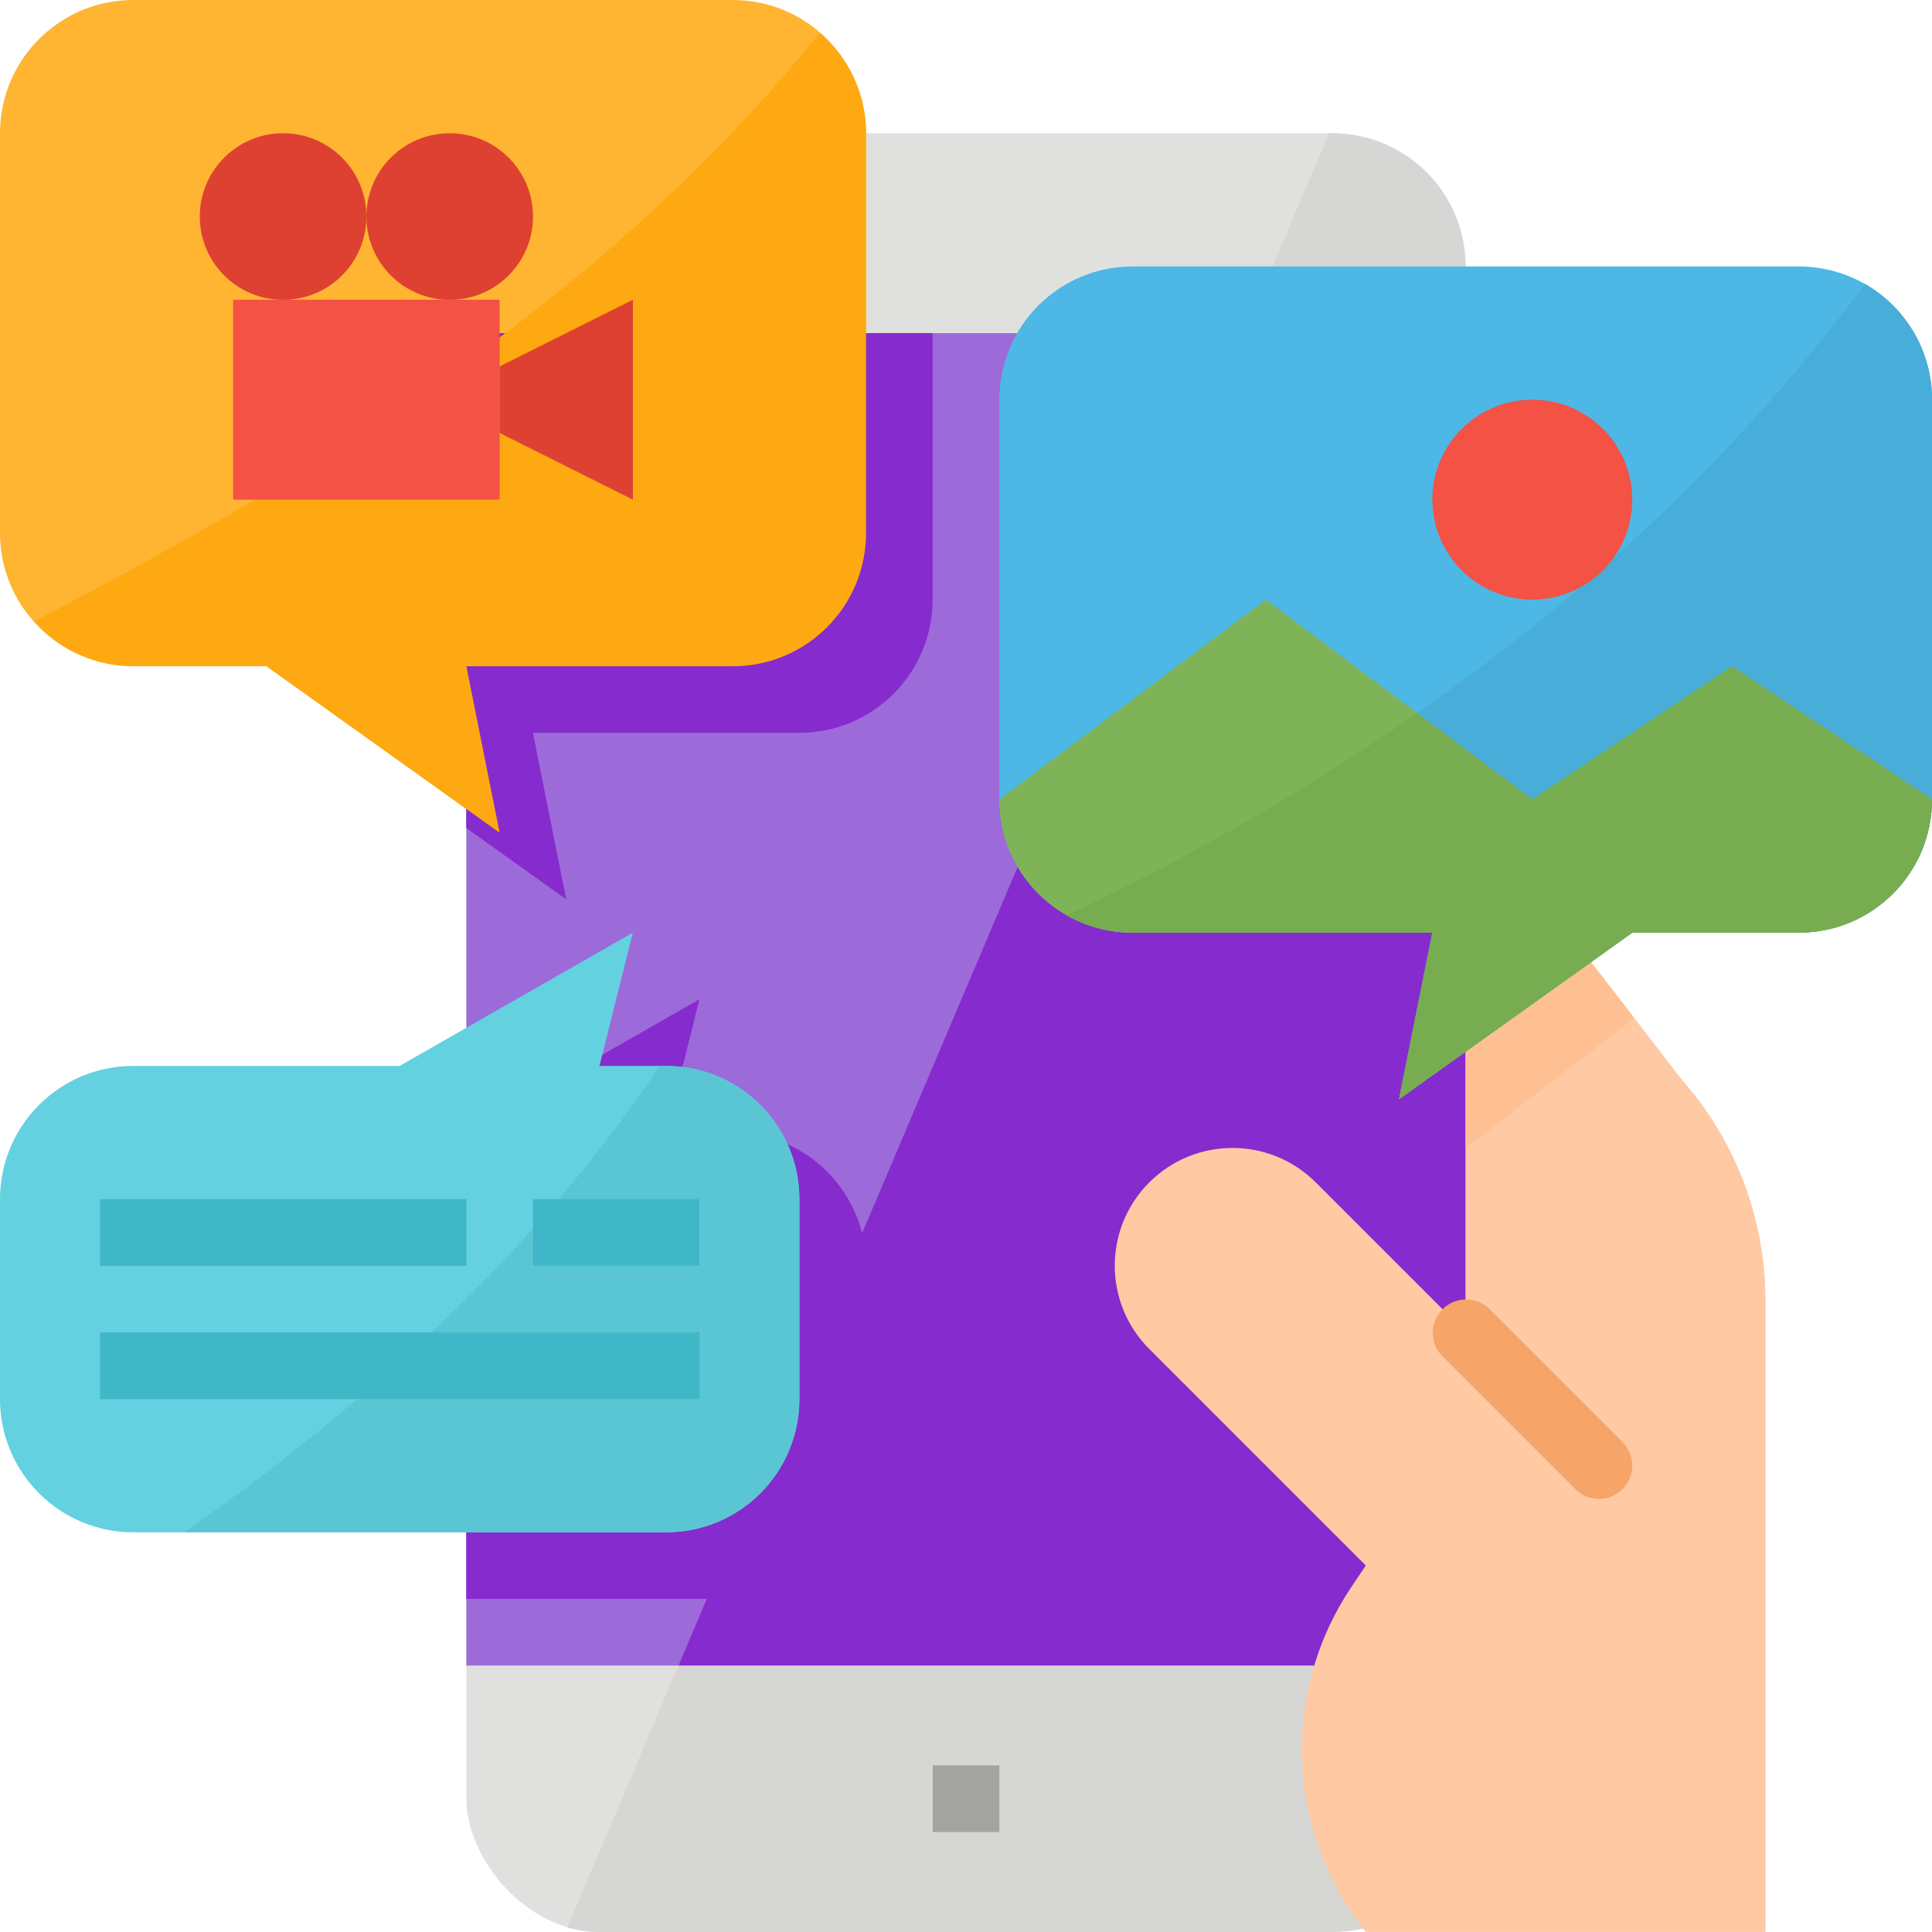 <?xml version="1.0" encoding="UTF-8"?>
<svg id="Layer_2" xmlns="http://www.w3.org/2000/svg" viewBox="0 0 185.76 185.76">
  <defs>
    <style>
      .cls-1 {
        fill: #7eb457;
      }

      .cls-2 {
        fill: #de4132;
      }

      .cls-3 {
        fill: #fec093;
      }

      .cls-4 {
        fill: #f35244;
      }

      .cls-5 {
        fill: #3fb7c7;
      }

      .cls-6 {
        fill: #e0e0de;
      }

      .cls-7 {
        fill: #48add9;
      }

      .cls-8 {
        fill: #ffb531;
      }

      .cls-9 {
        fill: #f7a468;
      }

      .cls-10 {
        fill: #d6d6d4;
      }

      .cls-11 {
        fill: #fec9a3;
      }

      .cls-12 {
        fill: #63d1e0;
      }

      .cls-13 {
        fill: #9c6bd9;
      }

      .cls-14 {
        fill: #a3a3a1;
      }

      .cls-15 {
        fill: #5ac6d4;
      }

      .cls-16 {
        fill: #4db7e5;
      }

      .cls-17 {
        fill: #ffa912;
      }

      .cls-18 {
        fill: #862bcd;
      }

      .cls-19 {
        fill: #77ad50;
      }
    </style>
  </defs>
  <g id="Layer_1-2" data-name="Layer_1">
    <g id="Flat">
      <rect class="cls-6" x="44.84" y="12.81" width="96.08" height="172.95" rx="12.81" ry="12.81"/>
      <path class="cls-13" d="M44.84,32.03h96.08v128.11H44.84V32.03Z"/>
      <path class="cls-10" d="M54.54,185.33c1.02.27,2.06.41,3.11.42h70.46c7.08,0,12.81-5.74,12.81-12.81v-12.81h-75.68l-10.7,25.2Z"/>
      <path class="cls-10" d="M128.11,12.81h-.31l-8.16,19.22h21.28v-6.41c0-7.08-5.74-12.81-12.81-12.81Z"/>
      <path class="cls-18" d="M65.24,160.14h75.68V32.03h-21.28l-54.4,128.11Z"/>
      <path class="cls-18" d="M83.27,140.92v-19.22c0-7.08-5.74-12.81-12.81-12.81h-6.41l3.2-12.81-22.42,12.81v44.84h25.62c7.08,0,12.81-5.74,12.81-12.81Z"/>
      <path class="cls-14" d="M89.68,169.74h6.41v6.41h-6.41v-6.41Z"/>
      <path class="cls-11" d="M161.82,103.96l-20.9-27.1v51.24l-14.41-14.41c-4.42-4.42-11.59-4.42-16.01,0s-4.42,11.59,0,16.01l20.82,20.82-1.44,2.15c-6.77,10.16-6.19,23.54,1.44,33.08h38.43v-60.71c0-7.76-2.82-15.25-7.92-21.09Z"/>
      <path class="cls-8" d="M70.46,64.05h-25.62l3.2,16.01-22.42-16.01h-12.81c-7.08,0-12.81-5.74-12.81-12.81V12.81C0,5.74,5.74,0,12.81,0h57.65c7.08,0,12.81,5.74,12.81,12.81v38.43c0,7.08-5.74,12.81-12.81,12.81Z"/>
      <path class="cls-18" d="M51.24,70.46h25.62c7.08,0,12.81-5.74,12.81-12.81v-25.62h-44.84v47.58l9.61,6.86-3.2-16.01Z"/>
      <path class="cls-12" d="M64.05,102.49h-6.41l3.2-12.81-22.42,12.81H12.81c-7.08,0-12.81,5.74-12.81,12.81v19.22c0,7.08,5.74,12.81,12.81,12.81h51.24c7.08,0,12.81-5.74,12.81-12.81v-19.22c0-7.08-5.74-12.81-12.81-12.81Z"/>
      <path class="cls-15" d="M64.05,102.49h-.62c-13.1,19.72-31.54,34.98-45.72,44.84h46.34c7.08,0,12.81-5.74,12.81-12.81v-19.22c0-7.08-5.74-12.81-12.81-12.81Z"/>
      <g>
        <path class="cls-5" d="M9.61,115.3h35.23v6.41H9.61v-6.41Z"/>
        <path class="cls-5" d="M51.24,115.3h16.01v6.41h-16.01v-6.41Z"/>
        <path class="cls-5" d="M9.61,128.11h57.65v6.41H9.61v-6.41Z"/>
      </g>
      <path class="cls-9" d="M153.73,144.12c-.85,0-1.66-.34-2.26-.94l-12.81-12.81c-1.23-1.27-1.19-3.3.08-4.53,1.24-1.2,3.21-1.2,4.45,0l12.81,12.81c1.25,1.25,1.25,3.28,0,4.53-.6.6-1.41.94-2.26.94Z"/>
      <path class="cls-17" d="M78.8,3.16C56.62,30.84,25.62,48.04,3.29,59.74c2.41,2.74,5.88,4.31,9.52,4.32h12.81l22.42,16.01-3.2-16.01h25.62c7.08,0,12.81-5.74,12.81-12.81V12.81c0-3.72-1.64-7.24-4.47-9.65Z"/>
      <path class="cls-4" d="M22.42,28.82h25.62v19.22h-25.62v-19.22Z"/>
      <circle class="cls-2" cx="27.22" cy="20.82" r="8.01"/>
      <circle class="cls-2" cx="43.24" cy="20.82" r="8.01"/>
      <path class="cls-2" d="M48.04,35.23l12.81-6.41v19.22l-12.81-6.41v-6.41Z"/>
      <path class="cls-3" d="M140.92,76.87v33.51l16.22-12.48-16.22-21.03Z"/>
      <path class="cls-16" d="M185.76,38.43v38.43c0,7.08-5.74,12.81-12.81,12.81h-16.01l-22.42,16.01,3.2-16.01h-28.82c-7.07,0-12.81-5.72-12.81-12.79v-38.45c0-7.08,5.74-12.81,12.81-12.81h64.05c7.07,0,12.81,5.72,12.81,12.79v.02Z"/>
      <path class="cls-7" d="M185.76,38.43v38.43c0,7.08-5.74,12.81-12.81,12.81h-16.01l-22.42,16.01,3.2-16.01h-28.82c-2.22,0-4.4-.57-6.33-1.67,29.91-14.16,56.8-33.92,76.76-60.69,3.98,2.28,6.44,6.53,6.44,11.12h0Z"/>
      <circle class="cls-4" cx="147.33" cy="48.04" r="9.61"/>
      <path class="cls-1" d="M185.76,76.87c0,7.08-5.74,12.81-12.81,12.81h-16.01l-22.42,16.01,3.2-16.01h-28.82c-7.07,0-12.81-5.72-12.81-12.79v-.02l25.62-19.22,14.56,10.92,11.06,8.3,19.22-12.81,19.22,12.81Z"/>
      <path class="cls-19" d="M185.76,76.87c0,7.08-5.74,12.81-12.81,12.81h-16.01l-22.42,16.01,3.2-16.01h-28.82c-2.22,0-4.4-.57-6.33-1.67,11.76-5.53,23.03-12.03,33.7-19.44l11.06,8.3,19.22-12.81,19.22,12.81Z"/>
    </g>
  </g>
</svg>